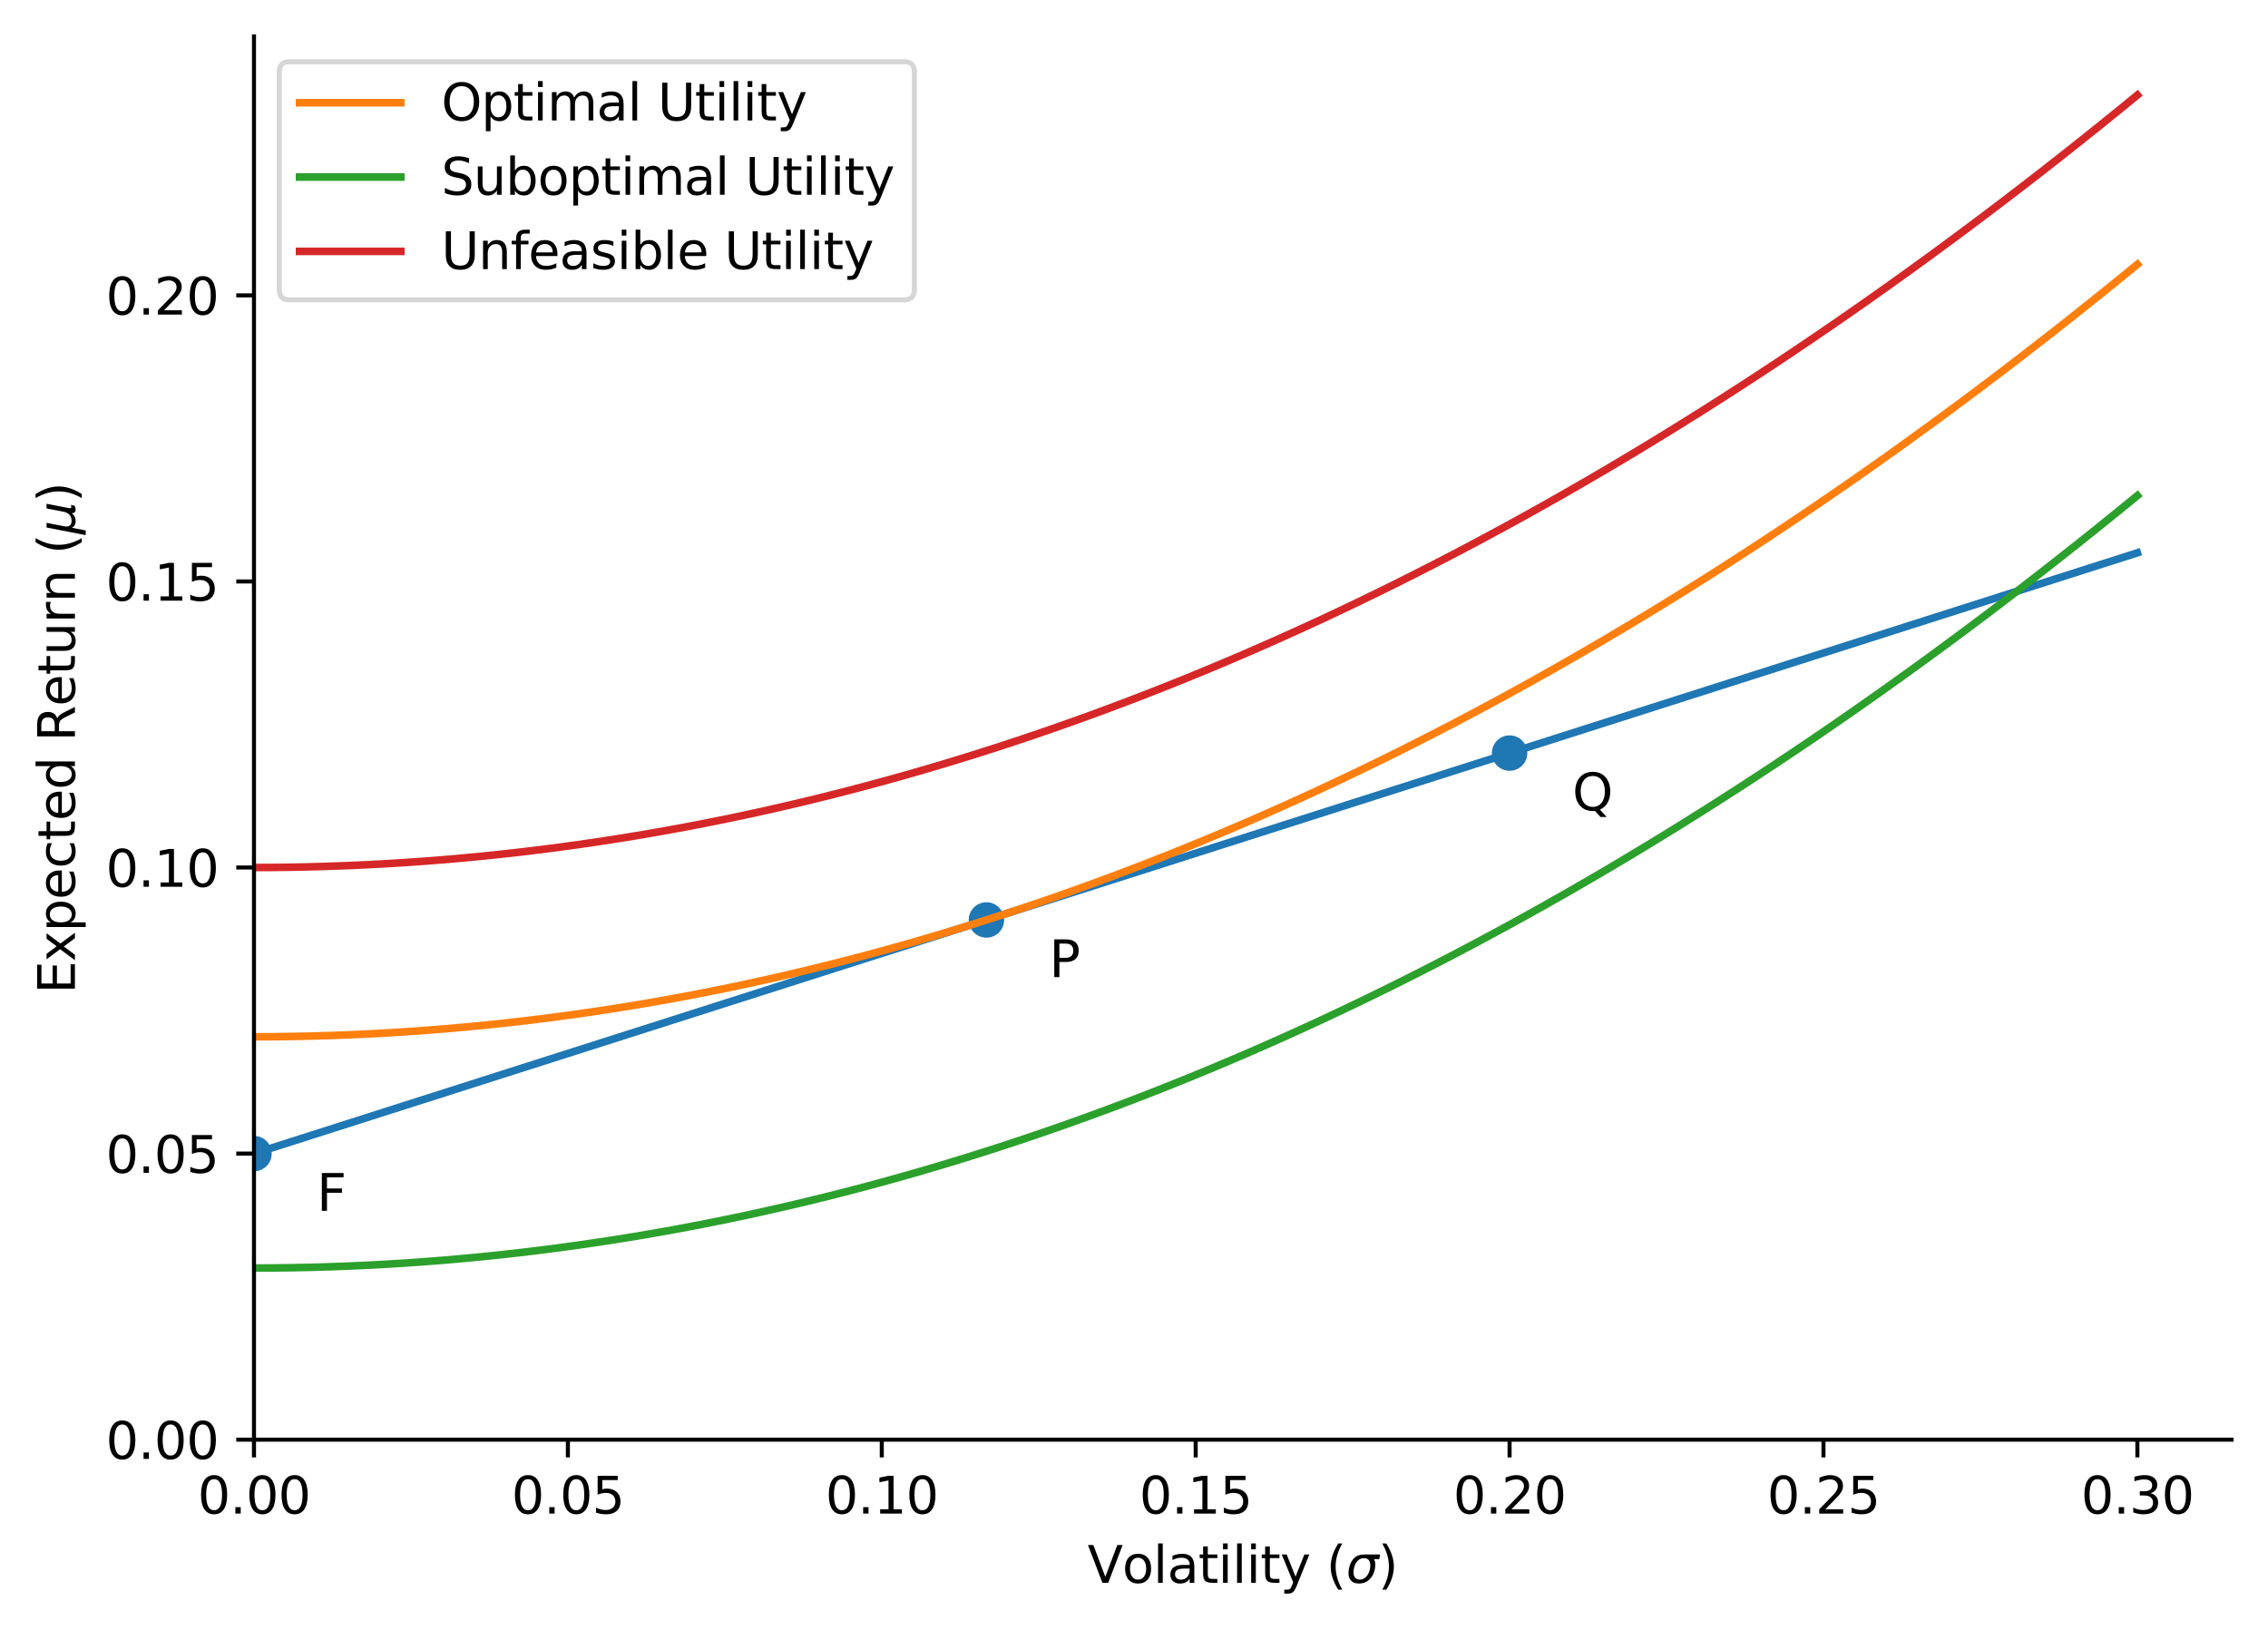 <?xml version="1.0" encoding="utf-8" standalone="no"?>
<!DOCTYPE svg PUBLIC "-//W3C//DTD SVG 1.1//EN"
  "http://www.w3.org/Graphics/SVG/1.1/DTD/svg11.dtd">
<svg xmlns:xlink="http://www.w3.org/1999/xlink" width="447.966pt" height="321.978pt" viewBox="0 0 447.966 321.978" xmlns="http://www.w3.org/2000/svg" version="1.1">
 <defs>
  <style type="text/css">*{stroke-linejoin: round; stroke-linecap: butt}</style>
 </defs>
 <g id="figure_1">
  <g id="patch_1">
   <path d="M 0 321.978 
L 447.966 321.978 
L 447.966 0 
L 0 0 
z
" style="fill: #ffffff"/>
  </g>
  <g id="axes_1">
   <g id="patch_2">
    <path d="M 50.166 284.4 
L 440.766 284.4 
L 440.766 7.2 
L 50.166 7.2 
z
" style="fill: #ffffff"/>
   </g>
   <g id="PathCollection_1">
    <defs>
     <path id="me527b360f8" d="M 0 3 
C 0.796 3 1.559 2.684 2.121 2.121 
C 2.684 1.559 3 0.796 3 0 
C 3 -0.796 2.684 -1.559 2.121 -2.121 
C 1.559 -2.684 0.796 -3 0 -3 
C -0.796 -3 -1.559 -2.684 -2.121 -2.121 
C -2.684 -1.559 -3 -0.796 -3 0 
C -3 0.796 -2.684 1.559 -2.121 2.121 
C -1.559 2.684 -0.796 3 0 3 
z
" style="stroke: #1f77b4"/>
    </defs>
    <g clip-path="url(#p1cb8a0f5cd)">
     <use xlink:href="#me527b360f8" x="50.166" y="227.886" style="fill: #1f77b4; stroke: #1f77b4"/>
     <use xlink:href="#me527b360f8" x="298.166" y="148.767" style="fill: #1f77b4; stroke: #1f77b4"/>
     <use xlink:href="#me527b360f8" x="194.832" y="181.733" style="fill: #1f77b4; stroke: #1f77b4"/>
    </g>
   </g>
   <g id="matplotlib.axis_1">
    <g id="xtick_1">
     <g id="line2d_1">
      <defs>
       <path id="m8532153a5a" d="M 0 0 
L 0 3.5 
" style="stroke: #000000; stroke-width: 0.8"/>
      </defs>
      <g>
       <use xlink:href="#m8532153a5a" x="50.166" y="284.4" style="stroke: #000000; stroke-width: 0.8"/>
      </g>
     </g>
     <g id="text_1">
      <!-- 0.00 -->
      <g transform="translate(39.033 298.998) scale(0.1 -0.1)">
       <defs>
        <path id="DejaVuSans-30" d="M 2034 4250 
Q 1547 4250 1301 3770 
Q 1056 3291 1056 2328 
Q 1056 1369 1301 889 
Q 1547 409 2034 409 
Q 2525 409 2770 889 
Q 3016 1369 3016 2328 
Q 3016 3291 2770 3770 
Q 2525 4250 2034 4250 
z
M 2034 4750 
Q 2819 4750 3233 4129 
Q 3647 3509 3647 2328 
Q 3647 1150 3233 529 
Q 2819 -91 2034 -91 
Q 1250 -91 836 529 
Q 422 1150 422 2328 
Q 422 3509 836 4129 
Q 1250 4750 2034 4750 
z
" transform="scale(0.016)"/>
        <path id="DejaVuSans-2e" d="M 684 794 
L 1344 794 
L 1344 0 
L 684 0 
L 684 794 
z
" transform="scale(0.016)"/>
       </defs>
       <use xlink:href="#DejaVuSans-30"/>
       <use xlink:href="#DejaVuSans-2e" transform="translate(63.623 0)"/>
       <use xlink:href="#DejaVuSans-30" transform="translate(95.41 0)"/>
       <use xlink:href="#DejaVuSans-30" transform="translate(159.033 0)"/>
      </g>
     </g>
    </g>
    <g id="xtick_2">
     <g id="line2d_2">
      <g>
       <use xlink:href="#m8532153a5a" x="112.166" y="284.4" style="stroke: #000000; stroke-width: 0.8"/>
      </g>
     </g>
     <g id="text_2">
      <!-- 0.05 -->
      <g transform="translate(101.033 298.998) scale(0.1 -0.1)">
       <defs>
        <path id="DejaVuSans-35" d="M 691 4666 
L 3169 4666 
L 3169 4134 
L 1269 4134 
L 1269 2991 
Q 1406 3038 1543 3061 
Q 1681 3084 1819 3084 
Q 2600 3084 3056 2656 
Q 3513 2228 3513 1497 
Q 3513 744 3044 326 
Q 2575 -91 1722 -91 
Q 1428 -91 1123 -41 
Q 819 9 494 109 
L 494 744 
Q 775 591 1075 516 
Q 1375 441 1709 441 
Q 2250 441 2565 725 
Q 2881 1009 2881 1497 
Q 2881 1984 2565 2268 
Q 2250 2553 1709 2553 
Q 1456 2553 1204 2497 
Q 953 2441 691 2322 
L 691 4666 
z
" transform="scale(0.016)"/>
       </defs>
       <use xlink:href="#DejaVuSans-30"/>
       <use xlink:href="#DejaVuSans-2e" transform="translate(63.623 0)"/>
       <use xlink:href="#DejaVuSans-30" transform="translate(95.41 0)"/>
       <use xlink:href="#DejaVuSans-35" transform="translate(159.033 0)"/>
      </g>
     </g>
    </g>
    <g id="xtick_3">
     <g id="line2d_3">
      <g>
       <use xlink:href="#m8532153a5a" x="174.166" y="284.4" style="stroke: #000000; stroke-width: 0.8"/>
      </g>
     </g>
     <g id="text_3">
      <!-- 0.10 -->
      <g transform="translate(163.033 298.998) scale(0.1 -0.1)">
       <defs>
        <path id="DejaVuSans-31" d="M 794 531 
L 1825 531 
L 1825 4091 
L 703 3866 
L 703 4441 
L 1819 4666 
L 2450 4666 
L 2450 531 
L 3481 531 
L 3481 0 
L 794 0 
L 794 531 
z
" transform="scale(0.016)"/>
       </defs>
       <use xlink:href="#DejaVuSans-30"/>
       <use xlink:href="#DejaVuSans-2e" transform="translate(63.623 0)"/>
       <use xlink:href="#DejaVuSans-31" transform="translate(95.41 0)"/>
       <use xlink:href="#DejaVuSans-30" transform="translate(159.033 0)"/>
      </g>
     </g>
    </g>
    <g id="xtick_4">
     <g id="line2d_4">
      <g>
       <use xlink:href="#m8532153a5a" x="236.166" y="284.4" style="stroke: #000000; stroke-width: 0.8"/>
      </g>
     </g>
     <g id="text_4">
      <!-- 0.15 -->
      <g transform="translate(225.033 298.998) scale(0.1 -0.1)">
       <use xlink:href="#DejaVuSans-30"/>
       <use xlink:href="#DejaVuSans-2e" transform="translate(63.623 0)"/>
       <use xlink:href="#DejaVuSans-31" transform="translate(95.41 0)"/>
       <use xlink:href="#DejaVuSans-35" transform="translate(159.033 0)"/>
      </g>
     </g>
    </g>
    <g id="xtick_5">
     <g id="line2d_5">
      <g>
       <use xlink:href="#m8532153a5a" x="298.166" y="284.4" style="stroke: #000000; stroke-width: 0.8"/>
      </g>
     </g>
     <g id="text_5">
      <!-- 0.20 -->
      <g transform="translate(287.033 298.998) scale(0.1 -0.1)">
       <defs>
        <path id="DejaVuSans-32" d="M 1228 531 
L 3431 531 
L 3431 0 
L 469 0 
L 469 531 
Q 828 903 1448 1529 
Q 2069 2156 2228 2338 
Q 2531 2678 2651 2914 
Q 2772 3150 2772 3378 
Q 2772 3750 2511 3984 
Q 2250 4219 1831 4219 
Q 1534 4219 1204 4116 
Q 875 4013 500 3803 
L 500 4441 
Q 881 4594 1212 4672 
Q 1544 4750 1819 4750 
Q 2544 4750 2975 4387 
Q 3406 4025 3406 3419 
Q 3406 3131 3298 2873 
Q 3191 2616 2906 2266 
Q 2828 2175 2409 1742 
Q 1991 1309 1228 531 
z
" transform="scale(0.016)"/>
       </defs>
       <use xlink:href="#DejaVuSans-30"/>
       <use xlink:href="#DejaVuSans-2e" transform="translate(63.623 0)"/>
       <use xlink:href="#DejaVuSans-32" transform="translate(95.41 0)"/>
       <use xlink:href="#DejaVuSans-30" transform="translate(159.033 0)"/>
      </g>
     </g>
    </g>
    <g id="xtick_6">
     <g id="line2d_6">
      <g>
       <use xlink:href="#m8532153a5a" x="360.166" y="284.4" style="stroke: #000000; stroke-width: 0.8"/>
      </g>
     </g>
     <g id="text_6">
      <!-- 0.25 -->
      <g transform="translate(349.033 298.998) scale(0.1 -0.1)">
       <use xlink:href="#DejaVuSans-30"/>
       <use xlink:href="#DejaVuSans-2e" transform="translate(63.623 0)"/>
       <use xlink:href="#DejaVuSans-32" transform="translate(95.41 0)"/>
       <use xlink:href="#DejaVuSans-35" transform="translate(159.033 0)"/>
      </g>
     </g>
    </g>
    <g id="xtick_7">
     <g id="line2d_7">
      <g>
       <use xlink:href="#m8532153a5a" x="422.166" y="284.4" style="stroke: #000000; stroke-width: 0.8"/>
      </g>
     </g>
     <g id="text_7">
      <!-- 0.30 -->
      <g transform="translate(411.033 298.998) scale(0.1 -0.1)">
       <defs>
        <path id="DejaVuSans-33" d="M 2597 2516 
Q 3050 2419 3304 2112 
Q 3559 1806 3559 1356 
Q 3559 666 3084 287 
Q 2609 -91 1734 -91 
Q 1441 -91 1130 -33 
Q 819 25 488 141 
L 488 750 
Q 750 597 1062 519 
Q 1375 441 1716 441 
Q 2309 441 2620 675 
Q 2931 909 2931 1356 
Q 2931 1769 2642 2001 
Q 2353 2234 1838 2234 
L 1294 2234 
L 1294 2753 
L 1863 2753 
Q 2328 2753 2575 2939 
Q 2822 3125 2822 3475 
Q 2822 3834 2567 4026 
Q 2313 4219 1838 4219 
Q 1578 4219 1281 4162 
Q 984 4106 628 3988 
L 628 4550 
Q 988 4650 1302 4700 
Q 1616 4750 1894 4750 
Q 2613 4750 3031 4423 
Q 3450 4097 3450 3541 
Q 3450 3153 3228 2886 
Q 3006 2619 2597 2516 
z
" transform="scale(0.016)"/>
       </defs>
       <use xlink:href="#DejaVuSans-30"/>
       <use xlink:href="#DejaVuSans-2e" transform="translate(63.623 0)"/>
       <use xlink:href="#DejaVuSans-33" transform="translate(95.41 0)"/>
       <use xlink:href="#DejaVuSans-30" transform="translate(159.033 0)"/>
      </g>
     </g>
    </g>
    <g id="text_8">
     <!-- Volatility ($\sigma$) -->
     <g transform="translate(214.816 312.678) scale(0.1 -0.1)">
      <defs>
       <path id="DejaVuSans-56" d="M 1831 0 
L 50 4666 
L 709 4666 
L 2188 738 
L 3669 4666 
L 4325 4666 
L 2547 0 
L 1831 0 
z
" transform="scale(0.016)"/>
       <path id="DejaVuSans-6f" d="M 1959 3097 
Q 1497 3097 1228 2736 
Q 959 2375 959 1747 
Q 959 1119 1226 758 
Q 1494 397 1959 397 
Q 2419 397 2687 759 
Q 2956 1122 2956 1747 
Q 2956 2369 2687 2733 
Q 2419 3097 1959 3097 
z
M 1959 3584 
Q 2709 3584 3137 3096 
Q 3566 2609 3566 1747 
Q 3566 888 3137 398 
Q 2709 -91 1959 -91 
Q 1206 -91 779 398 
Q 353 888 353 1747 
Q 353 2609 779 3096 
Q 1206 3584 1959 3584 
z
" transform="scale(0.016)"/>
       <path id="DejaVuSans-6c" d="M 603 4863 
L 1178 4863 
L 1178 0 
L 603 0 
L 603 4863 
z
" transform="scale(0.016)"/>
       <path id="DejaVuSans-61" d="M 2194 1759 
Q 1497 1759 1228 1600 
Q 959 1441 959 1056 
Q 959 750 1161 570 
Q 1363 391 1709 391 
Q 2188 391 2477 730 
Q 2766 1069 2766 1631 
L 2766 1759 
L 2194 1759 
z
M 3341 1997 
L 3341 0 
L 2766 0 
L 2766 531 
Q 2569 213 2275 61 
Q 1981 -91 1556 -91 
Q 1019 -91 701 211 
Q 384 513 384 1019 
Q 384 1609 779 1909 
Q 1175 2209 1959 2209 
L 2766 2209 
L 2766 2266 
Q 2766 2663 2505 2880 
Q 2244 3097 1772 3097 
Q 1472 3097 1187 3025 
Q 903 2953 641 2809 
L 641 3341 
Q 956 3463 1253 3523 
Q 1550 3584 1831 3584 
Q 2591 3584 2966 3190 
Q 3341 2797 3341 1997 
z
" transform="scale(0.016)"/>
       <path id="DejaVuSans-74" d="M 1172 4494 
L 1172 3500 
L 2356 3500 
L 2356 3053 
L 1172 3053 
L 1172 1153 
Q 1172 725 1289 603 
Q 1406 481 1766 481 
L 2356 481 
L 2356 0 
L 1766 0 
Q 1100 0 847 248 
Q 594 497 594 1153 
L 594 3053 
L 172 3053 
L 172 3500 
L 594 3500 
L 594 4494 
L 1172 4494 
z
" transform="scale(0.016)"/>
       <path id="DejaVuSans-69" d="M 603 3500 
L 1178 3500 
L 1178 0 
L 603 0 
L 603 3500 
z
M 603 4863 
L 1178 4863 
L 1178 4134 
L 603 4134 
L 603 4863 
z
" transform="scale(0.016)"/>
       <path id="DejaVuSans-79" d="M 2059 -325 
Q 1816 -950 1584 -1140 
Q 1353 -1331 966 -1331 
L 506 -1331 
L 506 -850 
L 844 -850 
Q 1081 -850 1212 -737 
Q 1344 -625 1503 -206 
L 1606 56 
L 191 3500 
L 800 3500 
L 1894 763 
L 2988 3500 
L 3597 3500 
L 2059 -325 
z
" transform="scale(0.016)"/>
       <path id="DejaVuSans-20" transform="scale(0.016)"/>
       <path id="DejaVuSans-28" d="M 1984 4856 
Q 1566 4138 1362 3434 
Q 1159 2731 1159 2009 
Q 1159 1288 1364 580 
Q 1569 -128 1984 -844 
L 1484 -844 
Q 1016 -109 783 600 
Q 550 1309 550 2009 
Q 550 2706 781 3412 
Q 1013 4119 1484 4856 
L 1984 4856 
z
" transform="scale(0.016)"/>
       <path id="DejaVuSans-Oblique-3c3" d="M 2219 3044 
Q 1744 3044 1422 2700 
Q 1081 2341 969 1747 
Q 844 1119 1044 756 
Q 1241 397 1706 397 
Q 2166 397 2503 759 
Q 2844 1122 2966 1747 
Q 3075 2319 2881 2700 
Q 2700 3044 2219 3044 
z
M 2309 3503 
L 4219 3500 
L 4106 2925 
L 3463 2925 
Q 3706 2438 3575 1747 
Q 3406 888 2884 400 
Q 2359 -91 1609 -91 
Q 856 -91 525 400 
Q 194 888 363 1747 
Q 528 2609 1050 3097 
Q 1484 3503 2309 3503 
z
" transform="scale(0.016)"/>
       <path id="DejaVuSans-29" d="M 513 4856 
L 1013 4856 
Q 1481 4119 1714 3412 
Q 1947 2706 1947 2009 
Q 1947 1309 1714 600 
Q 1481 -109 1013 -844 
L 513 -844 
Q 928 -128 1133 580 
Q 1338 1288 1338 2009 
Q 1338 2731 1133 3434 
Q 928 4138 513 4856 
z
" transform="scale(0.016)"/>
      </defs>
      <use xlink:href="#DejaVuSans-56" transform="translate(0 0.016)"/>
      <use xlink:href="#DejaVuSans-6f" transform="translate(68.408 0.016)"/>
      <use xlink:href="#DejaVuSans-6c" transform="translate(129.59 0.016)"/>
      <use xlink:href="#DejaVuSans-61" transform="translate(157.373 0.016)"/>
      <use xlink:href="#DejaVuSans-74" transform="translate(218.652 0.016)"/>
      <use xlink:href="#DejaVuSans-69" transform="translate(257.861 0.016)"/>
      <use xlink:href="#DejaVuSans-6c" transform="translate(285.645 0.016)"/>
      <use xlink:href="#DejaVuSans-69" transform="translate(313.428 0.016)"/>
      <use xlink:href="#DejaVuSans-74" transform="translate(341.211 0.016)"/>
      <use xlink:href="#DejaVuSans-79" transform="translate(380.42 0.016)"/>
      <use xlink:href="#DejaVuSans-20" transform="translate(439.6 0.016)"/>
      <use xlink:href="#DejaVuSans-28" transform="translate(471.387 0.016)"/>
      <use xlink:href="#DejaVuSans-Oblique-3c3" transform="translate(510.4 0.016)"/>
      <use xlink:href="#DejaVuSans-29" transform="translate(573.779 0.016)"/>
     </g>
    </g>
   </g>
   <g id="matplotlib.axis_2">
    <g id="ytick_1">
     <g id="line2d_8">
      <defs>
       <path id="mbd9c134492" d="M 0 0 
L -3.5 0 
" style="stroke: #000000; stroke-width: 0.8"/>
      </defs>
      <g>
       <use xlink:href="#mbd9c134492" x="50.166" y="284.4" style="stroke: #000000; stroke-width: 0.8"/>
      </g>
     </g>
     <g id="text_9">
      <!-- 0.00 -->
      <g transform="translate(20.9 288.199) scale(0.1 -0.1)">
       <use xlink:href="#DejaVuSans-30"/>
       <use xlink:href="#DejaVuSans-2e" transform="translate(63.623 0)"/>
       <use xlink:href="#DejaVuSans-30" transform="translate(95.41 0)"/>
       <use xlink:href="#DejaVuSans-30" transform="translate(159.033 0)"/>
      </g>
     </g>
    </g>
    <g id="ytick_2">
     <g id="line2d_9">
      <g>
       <use xlink:href="#mbd9c134492" x="50.166" y="227.886" style="stroke: #000000; stroke-width: 0.8"/>
      </g>
     </g>
     <g id="text_10">
      <!-- 0.05 -->
      <g transform="translate(20.9 231.685) scale(0.1 -0.1)">
       <use xlink:href="#DejaVuSans-30"/>
       <use xlink:href="#DejaVuSans-2e" transform="translate(63.623 0)"/>
       <use xlink:href="#DejaVuSans-30" transform="translate(95.41 0)"/>
       <use xlink:href="#DejaVuSans-35" transform="translate(159.033 0)"/>
      </g>
     </g>
    </g>
    <g id="ytick_3">
     <g id="line2d_10">
      <g>
       <use xlink:href="#mbd9c134492" x="50.166" y="171.372" style="stroke: #000000; stroke-width: 0.8"/>
      </g>
     </g>
     <g id="text_11">
      <!-- 0.10 -->
      <g transform="translate(20.9 175.172) scale(0.1 -0.1)">
       <use xlink:href="#DejaVuSans-30"/>
       <use xlink:href="#DejaVuSans-2e" transform="translate(63.623 0)"/>
       <use xlink:href="#DejaVuSans-31" transform="translate(95.41 0)"/>
       <use xlink:href="#DejaVuSans-30" transform="translate(159.033 0)"/>
      </g>
     </g>
    </g>
    <g id="ytick_4">
     <g id="line2d_11">
      <g>
       <use xlink:href="#mbd9c134492" x="50.166" y="114.859" style="stroke: #000000; stroke-width: 0.8"/>
      </g>
     </g>
     <g id="text_12">
      <!-- 0.15 -->
      <g transform="translate(20.9 118.658) scale(0.1 -0.1)">
       <use xlink:href="#DejaVuSans-30"/>
       <use xlink:href="#DejaVuSans-2e" transform="translate(63.623 0)"/>
       <use xlink:href="#DejaVuSans-31" transform="translate(95.41 0)"/>
       <use xlink:href="#DejaVuSans-35" transform="translate(159.033 0)"/>
      </g>
     </g>
    </g>
    <g id="ytick_5">
     <g id="line2d_12">
      <g>
       <use xlink:href="#mbd9c134492" x="50.166" y="58.345" style="stroke: #000000; stroke-width: 0.8"/>
      </g>
     </g>
     <g id="text_13">
      <!-- 0.20 -->
      <g transform="translate(20.9 62.144) scale(0.1 -0.1)">
       <use xlink:href="#DejaVuSans-30"/>
       <use xlink:href="#DejaVuSans-2e" transform="translate(63.623 0)"/>
       <use xlink:href="#DejaVuSans-32" transform="translate(95.41 0)"/>
       <use xlink:href="#DejaVuSans-30" transform="translate(159.033 0)"/>
      </g>
     </g>
    </g>
    <g id="text_14">
     <!-- Expected Return ($\mu$) -->
     <g transform="translate(14.8 196.3) rotate(-90) scale(0.1 -0.1)">
      <defs>
       <path id="DejaVuSans-45" d="M 628 4666 
L 3578 4666 
L 3578 4134 
L 1259 4134 
L 1259 2753 
L 3481 2753 
L 3481 2222 
L 1259 2222 
L 1259 531 
L 3634 531 
L 3634 0 
L 628 0 
L 628 4666 
z
" transform="scale(0.016)"/>
       <path id="DejaVuSans-78" d="M 3513 3500 
L 2247 1797 
L 3578 0 
L 2900 0 
L 1881 1375 
L 863 0 
L 184 0 
L 1544 1831 
L 300 3500 
L 978 3500 
L 1906 2253 
L 2834 3500 
L 3513 3500 
z
" transform="scale(0.016)"/>
       <path id="DejaVuSans-70" d="M 1159 525 
L 1159 -1331 
L 581 -1331 
L 581 3500 
L 1159 3500 
L 1159 2969 
Q 1341 3281 1617 3432 
Q 1894 3584 2278 3584 
Q 2916 3584 3314 3078 
Q 3713 2572 3713 1747 
Q 3713 922 3314 415 
Q 2916 -91 2278 -91 
Q 1894 -91 1617 61 
Q 1341 213 1159 525 
z
M 3116 1747 
Q 3116 2381 2855 2742 
Q 2594 3103 2138 3103 
Q 1681 3103 1420 2742 
Q 1159 2381 1159 1747 
Q 1159 1113 1420 752 
Q 1681 391 2138 391 
Q 2594 391 2855 752 
Q 3116 1113 3116 1747 
z
" transform="scale(0.016)"/>
       <path id="DejaVuSans-65" d="M 3597 1894 
L 3597 1613 
L 953 1613 
Q 991 1019 1311 708 
Q 1631 397 2203 397 
Q 2534 397 2845 478 
Q 3156 559 3463 722 
L 3463 178 
Q 3153 47 2828 -22 
Q 2503 -91 2169 -91 
Q 1331 -91 842 396 
Q 353 884 353 1716 
Q 353 2575 817 3079 
Q 1281 3584 2069 3584 
Q 2775 3584 3186 3129 
Q 3597 2675 3597 1894 
z
M 3022 2063 
Q 3016 2534 2758 2815 
Q 2500 3097 2075 3097 
Q 1594 3097 1305 2825 
Q 1016 2553 972 2059 
L 3022 2063 
z
" transform="scale(0.016)"/>
       <path id="DejaVuSans-63" d="M 3122 3366 
L 3122 2828 
Q 2878 2963 2633 3030 
Q 2388 3097 2138 3097 
Q 1578 3097 1268 2742 
Q 959 2388 959 1747 
Q 959 1106 1268 751 
Q 1578 397 2138 397 
Q 2388 397 2633 464 
Q 2878 531 3122 666 
L 3122 134 
Q 2881 22 2623 -34 
Q 2366 -91 2075 -91 
Q 1284 -91 818 406 
Q 353 903 353 1747 
Q 353 2603 823 3093 
Q 1294 3584 2113 3584 
Q 2378 3584 2631 3529 
Q 2884 3475 3122 3366 
z
" transform="scale(0.016)"/>
       <path id="DejaVuSans-64" d="M 2906 2969 
L 2906 4863 
L 3481 4863 
L 3481 0 
L 2906 0 
L 2906 525 
Q 2725 213 2448 61 
Q 2172 -91 1784 -91 
Q 1150 -91 751 415 
Q 353 922 353 1747 
Q 353 2572 751 3078 
Q 1150 3584 1784 3584 
Q 2172 3584 2448 3432 
Q 2725 3281 2906 2969 
z
M 947 1747 
Q 947 1113 1208 752 
Q 1469 391 1925 391 
Q 2381 391 2643 752 
Q 2906 1113 2906 1747 
Q 2906 2381 2643 2742 
Q 2381 3103 1925 3103 
Q 1469 3103 1208 2742 
Q 947 2381 947 1747 
z
" transform="scale(0.016)"/>
       <path id="DejaVuSans-52" d="M 2841 2188 
Q 3044 2119 3236 1894 
Q 3428 1669 3622 1275 
L 4263 0 
L 3584 0 
L 2988 1197 
Q 2756 1666 2539 1819 
Q 2322 1972 1947 1972 
L 1259 1972 
L 1259 0 
L 628 0 
L 628 4666 
L 2053 4666 
Q 2853 4666 3247 4331 
Q 3641 3997 3641 3322 
Q 3641 2881 3436 2590 
Q 3231 2300 2841 2188 
z
M 1259 4147 
L 1259 2491 
L 2053 2491 
Q 2509 2491 2742 2702 
Q 2975 2913 2975 3322 
Q 2975 3731 2742 3939 
Q 2509 4147 2053 4147 
L 1259 4147 
z
" transform="scale(0.016)"/>
       <path id="DejaVuSans-75" d="M 544 1381 
L 544 3500 
L 1119 3500 
L 1119 1403 
Q 1119 906 1312 657 
Q 1506 409 1894 409 
Q 2359 409 2629 706 
Q 2900 1003 2900 1516 
L 2900 3500 
L 3475 3500 
L 3475 0 
L 2900 0 
L 2900 538 
Q 2691 219 2414 64 
Q 2138 -91 1772 -91 
Q 1169 -91 856 284 
Q 544 659 544 1381 
z
M 1991 3584 
L 1991 3584 
z
" transform="scale(0.016)"/>
       <path id="DejaVuSans-72" d="M 2631 2963 
Q 2534 3019 2420 3045 
Q 2306 3072 2169 3072 
Q 1681 3072 1420 2755 
Q 1159 2438 1159 1844 
L 1159 0 
L 581 0 
L 581 3500 
L 1159 3500 
L 1159 2956 
Q 1341 3275 1631 3429 
Q 1922 3584 2338 3584 
Q 2397 3584 2469 3576 
Q 2541 3569 2628 3553 
L 2631 2963 
z
" transform="scale(0.016)"/>
       <path id="DejaVuSans-6e" d="M 3513 2113 
L 3513 0 
L 2938 0 
L 2938 2094 
Q 2938 2591 2744 2837 
Q 2550 3084 2163 3084 
Q 1697 3084 1428 2787 
Q 1159 2491 1159 1978 
L 1159 0 
L 581 0 
L 581 3500 
L 1159 3500 
L 1159 2956 
Q 1366 3272 1645 3428 
Q 1925 3584 2291 3584 
Q 2894 3584 3203 3211 
Q 3513 2838 3513 2113 
z
" transform="scale(0.016)"/>
       <path id="DejaVuSans-Oblique-3bc" d="M -84 -1331 
L 856 3500 
L 1434 3500 
L 1009 1322 
Q 997 1256 987 1175 
Q 978 1094 978 1013 
Q 978 722 1161 565 
Q 1344 409 1684 409 
Q 2147 409 2431 671 
Q 2716 934 2816 1459 
L 3213 3500 
L 3788 3500 
L 3266 809 
Q 3253 750 3248 706 
Q 3244 663 3244 628 
Q 3244 531 3283 486 
Q 3322 441 3406 441 
Q 3438 441 3492 456 
Q 3547 472 3647 513 
L 3559 50 
Q 3422 -19 3297 -55 
Q 3172 -91 3053 -91 
Q 2847 -91 2730 40 
Q 2613 172 2613 403 
Q 2438 153 2195 31 
Q 1953 -91 1625 -91 
Q 1334 -91 1117 43 
Q 900 178 831 397 
L 494 -1331 
L -84 -1331 
z
" transform="scale(0.016)"/>
      </defs>
      <use xlink:href="#DejaVuSans-45" transform="translate(0 0.016)"/>
      <use xlink:href="#DejaVuSans-78" transform="translate(63.184 0.016)"/>
      <use xlink:href="#DejaVuSans-70" transform="translate(122.363 0.016)"/>
      <use xlink:href="#DejaVuSans-65" transform="translate(185.84 0.016)"/>
      <use xlink:href="#DejaVuSans-63" transform="translate(247.363 0.016)"/>
      <use xlink:href="#DejaVuSans-74" transform="translate(302.344 0.016)"/>
      <use xlink:href="#DejaVuSans-65" transform="translate(341.553 0.016)"/>
      <use xlink:href="#DejaVuSans-64" transform="translate(403.076 0.016)"/>
      <use xlink:href="#DejaVuSans-20" transform="translate(466.553 0.016)"/>
      <use xlink:href="#DejaVuSans-52" transform="translate(498.34 0.016)"/>
      <use xlink:href="#DejaVuSans-65" transform="translate(567.822 0.016)"/>
      <use xlink:href="#DejaVuSans-74" transform="translate(629.346 0.016)"/>
      <use xlink:href="#DejaVuSans-75" transform="translate(668.555 0.016)"/>
      <use xlink:href="#DejaVuSans-72" transform="translate(731.934 0.016)"/>
      <use xlink:href="#DejaVuSans-6e" transform="translate(773.047 0.016)"/>
      <use xlink:href="#DejaVuSans-20" transform="translate(836.426 0.016)"/>
      <use xlink:href="#DejaVuSans-28" transform="translate(868.213 0.016)"/>
      <use xlink:href="#DejaVuSans-Oblique-3bc" transform="translate(907.227 0.016)"/>
      <use xlink:href="#DejaVuSans-29" transform="translate(970.85 0.016)"/>
     </g>
    </g>
   </g>
   <g id="line2d_13">
    <path d="M 50.166 227.886 
L 53.923 226.687 
L 57.681 225.489 
L 61.438 224.29 
L 65.196 223.091 
L 68.954 221.892 
L 72.711 220.694 
L 76.469 219.495 
L 80.226 218.296 
L 83.984 217.097 
L 87.741 215.898 
L 91.499 214.7 
L 95.257 213.501 
L 99.014 212.302 
L 102.772 211.103 
L 106.529 209.905 
L 110.287 208.706 
L 114.044 207.507 
L 117.802 206.308 
L 121.56 205.109 
L 125.317 203.911 
L 129.075 202.712 
L 132.832 201.513 
L 136.59 200.314 
L 140.347 199.116 
L 144.105 197.917 
L 147.863 196.718 
L 151.62 195.519 
L 155.378 194.32 
L 159.135 193.122 
L 162.893 191.923 
L 166.65 190.724 
L 170.408 189.525 
L 174.166 188.327 
L 177.923 187.128 
L 181.681 185.929 
L 185.438 184.73 
L 189.196 183.531 
L 192.954 182.333 
L 196.711 181.134 
L 200.469 179.935 
L 204.226 178.736 
L 207.984 177.538 
L 211.741 176.339 
L 215.499 175.14 
L 219.257 173.941 
L 223.014 172.743 
L 226.772 171.544 
L 230.529 170.345 
L 234.287 169.146 
L 238.044 167.947 
L 241.802 166.749 
L 245.56 165.55 
L 249.317 164.351 
L 253.075 163.152 
L 256.832 161.954 
L 260.59 160.755 
L 264.347 159.556 
L 268.105 158.357 
L 271.863 157.158 
L 275.62 155.96 
L 279.378 154.761 
L 283.135 153.562 
L 286.893 152.363 
L 290.65 151.165 
L 294.408 149.966 
L 298.166 148.767 
L 301.923 147.568 
L 305.681 146.369 
L 309.438 145.171 
L 313.196 143.972 
L 316.954 142.773 
L 320.711 141.574 
L 324.469 140.376 
L 328.226 139.177 
L 331.984 137.978 
L 335.741 136.779 
L 339.499 135.58 
L 343.257 134.382 
L 347.014 133.183 
L 350.772 131.984 
L 354.529 130.785 
L 358.287 129.587 
L 362.044 128.388 
L 365.802 127.189 
L 369.56 125.99 
L 373.317 124.791 
L 377.075 123.593 
L 380.832 122.394 
L 384.59 121.195 
L 388.347 119.996 
L 392.105 118.798 
L 395.863 117.599 
L 399.62 116.4 
L 403.378 115.201 
L 407.135 114.002 
L 410.893 112.804 
L 414.65 111.605 
L 418.408 110.406 
L 422.166 109.207 
" clip-path="url(#p1cb8a0f5cd)" style="fill: none; stroke: #1f77b4; stroke-width: 1.5; stroke-linecap: square"/>
   </g>
   <g id="line2d_14">
    <path d="M 50.166 204.81 
L 53.923 204.794 
L 57.681 204.748 
L 61.438 204.67 
L 65.196 204.561 
L 68.954 204.421 
L 72.711 204.249 
L 76.469 204.047 
L 80.226 203.813 
L 83.984 203.549 
L 87.741 203.253 
L 91.499 202.926 
L 95.257 202.568 
L 99.014 202.179 
L 102.772 201.758 
L 106.529 201.307 
L 110.287 200.824 
L 114.044 200.31 
L 117.802 199.766 
L 121.56 199.19 
L 125.317 198.582 
L 129.075 197.944 
L 132.832 197.275 
L 136.59 196.574 
L 140.347 195.842 
L 144.105 195.079 
L 147.863 194.285 
L 151.62 193.46 
L 155.378 192.604 
L 159.135 191.717 
L 162.893 190.798 
L 166.65 189.848 
L 170.408 188.868 
L 174.166 187.856 
L 177.923 186.813 
L 181.681 185.738 
L 185.438 184.633 
L 189.196 183.496 
L 192.954 182.329 
L 196.711 181.13 
L 200.469 179.9 
L 204.226 178.639 
L 207.984 177.347 
L 211.741 176.024 
L 215.499 174.669 
L 219.257 173.284 
L 223.014 171.867 
L 226.772 170.419 
L 230.529 168.94 
L 234.287 167.43 
L 238.044 165.888 
L 241.802 164.316 
L 245.56 162.712 
L 249.317 161.078 
L 253.075 159.412 
L 256.832 157.715 
L 260.59 155.987 
L 264.347 154.228 
L 268.105 152.437 
L 271.863 150.616 
L 275.62 148.763 
L 279.378 146.879 
L 283.135 144.964 
L 286.893 143.018 
L 290.65 141.041 
L 294.408 139.033 
L 298.166 136.993 
L 301.923 134.923 
L 305.681 132.821 
L 309.438 130.688 
L 313.196 128.524 
L 316.954 126.329 
L 320.711 124.103 
L 324.469 121.845 
L 328.226 119.557 
L 331.984 117.237 
L 335.741 114.886 
L 339.499 112.504 
L 343.257 110.091 
L 347.014 107.647 
L 350.772 105.171 
L 354.529 102.665 
L 358.287 100.127 
L 362.044 97.558 
L 365.802 94.958 
L 369.56 92.327 
L 373.317 89.665 
L 377.075 86.972 
L 380.832 84.247 
L 384.59 81.491 
L 388.347 78.705 
L 392.105 75.887 
L 395.863 73.038 
L 399.62 70.158 
L 403.378 67.246 
L 407.135 64.304 
L 410.893 61.33 
L 414.65 58.325 
L 418.408 55.29 
L 422.166 52.223 
" clip-path="url(#p1cb8a0f5cd)" style="fill: none; stroke: #ff7f0e; stroke-width: 1.5; stroke-linecap: square"/>
   </g>
   <g id="line2d_15">
    <path d="M 50.166 250.492 
L 53.923 250.476 
L 57.681 250.429 
L 61.438 250.352 
L 65.196 250.243 
L 68.954 250.103 
L 72.711 249.931 
L 76.469 249.729 
L 80.226 249.495 
L 83.984 249.231 
L 87.741 248.935 
L 91.499 248.608 
L 95.257 248.25 
L 99.014 247.861 
L 102.772 247.44 
L 106.529 246.989 
L 110.287 246.506 
L 114.044 245.992 
L 117.802 245.448 
L 121.56 244.872 
L 125.317 244.264 
L 129.075 243.626 
L 132.832 242.957 
L 136.59 242.256 
L 140.347 241.524 
L 144.105 240.761 
L 147.863 239.967 
L 151.62 239.142 
L 155.378 238.286 
L 159.135 237.399 
L 162.893 236.48 
L 166.65 235.53 
L 170.408 234.55 
L 174.166 233.538 
L 177.923 232.495 
L 181.681 231.42 
L 185.438 230.315 
L 189.196 229.178 
L 192.954 228.011 
L 196.711 226.812 
L 200.469 225.582 
L 204.226 224.321 
L 207.984 223.029 
L 211.741 221.706 
L 215.499 220.351 
L 219.257 218.965 
L 223.014 217.549 
L 226.772 216.101 
L 230.529 214.622 
L 234.287 213.112 
L 238.044 211.57 
L 241.802 209.998 
L 245.56 208.394 
L 249.317 206.76 
L 253.075 205.094 
L 256.832 203.397 
L 260.59 201.669 
L 264.347 199.91 
L 268.105 198.119 
L 271.863 196.298 
L 275.62 194.445 
L 279.378 192.561 
L 283.135 190.646 
L 286.893 188.7 
L 290.65 186.723 
L 294.408 184.715 
L 298.166 182.675 
L 301.923 180.605 
L 305.681 178.503 
L 309.438 176.37 
L 313.196 174.206 
L 316.954 172.011 
L 320.711 169.784 
L 324.469 167.527 
L 328.226 165.238 
L 331.984 162.919 
L 335.741 160.568 
L 339.499 158.186 
L 343.257 155.773 
L 347.014 153.329 
L 350.772 150.853 
L 354.529 148.347 
L 358.287 145.809 
L 362.044 143.24 
L 365.802 140.64 
L 369.56 138.009 
L 373.317 135.347 
L 377.075 132.654 
L 380.832 129.929 
L 384.59 127.173 
L 388.347 124.387 
L 392.105 121.569 
L 395.863 118.72 
L 399.62 115.84 
L 403.378 112.928 
L 407.135 109.986 
L 410.893 107.012 
L 414.65 104.007 
L 418.408 100.972 
L 422.166 97.905 
" clip-path="url(#p1cb8a0f5cd)" style="fill: none; stroke: #2ca02c; stroke-width: 1.5; stroke-linecap: square"/>
   </g>
   <g id="line2d_16">
    <path d="M 50.166 171.372 
L 53.923 171.357 
L 57.681 171.31 
L 61.438 171.232 
L 65.196 171.123 
L 68.954 170.983 
L 72.711 170.812 
L 76.469 170.61 
L 80.226 170.376 
L 83.984 170.111 
L 87.741 169.816 
L 91.499 169.489 
L 95.257 169.131 
L 99.014 168.741 
L 102.772 168.321 
L 106.529 167.87 
L 110.287 167.387 
L 114.044 166.873 
L 117.802 166.328 
L 121.56 165.752 
L 125.317 165.145 
L 129.075 164.507 
L 132.832 163.837 
L 136.59 163.137 
L 140.347 162.405 
L 144.105 161.642 
L 147.863 160.848 
L 151.62 160.023 
L 155.378 159.167 
L 159.135 158.279 
L 162.893 157.361 
L 166.65 156.411 
L 170.408 155.43 
L 174.166 154.418 
L 177.923 153.375 
L 181.681 152.301 
L 185.438 151.196 
L 189.196 150.059 
L 192.954 148.892 
L 196.711 147.693 
L 200.469 146.463 
L 204.226 145.202 
L 207.984 143.91 
L 211.741 142.586 
L 215.499 141.232 
L 219.257 139.846 
L 223.014 138.429 
L 226.772 136.982 
L 230.529 135.503 
L 234.287 133.992 
L 238.044 132.451 
L 241.802 130.879 
L 245.56 129.275 
L 249.317 127.64 
L 253.075 125.975 
L 256.832 124.278 
L 260.59 122.55 
L 264.347 120.79 
L 268.105 119 
L 271.863 117.178 
L 275.62 115.326 
L 279.378 113.442 
L 283.135 111.527 
L 286.893 109.581 
L 290.65 107.604 
L 294.408 105.595 
L 298.166 103.556 
L 301.923 101.485 
L 305.681 99.384 
L 309.438 97.251 
L 313.196 95.087 
L 316.954 92.892 
L 320.711 90.665 
L 324.469 88.408 
L 328.226 86.119 
L 331.984 83.799 
L 335.741 81.449 
L 339.499 79.067 
L 343.257 76.654 
L 347.014 74.209 
L 350.772 71.734 
L 354.529 69.227 
L 358.287 66.69 
L 362.044 64.121 
L 365.802 61.521 
L 369.56 58.89 
L 373.317 56.228 
L 377.075 53.534 
L 380.832 50.81 
L 384.59 48.054 
L 388.347 45.267 
L 392.105 42.449 
L 395.863 39.6 
L 399.62 36.72 
L 403.378 33.809 
L 407.135 30.866 
L 410.893 27.893 
L 414.65 24.888 
L 418.408 21.852 
L 422.166 18.785 
" clip-path="url(#p1cb8a0f5cd)" style="fill: none; stroke: #d62728; stroke-width: 1.5; stroke-linecap: square"/>
   </g>
   <g id="patch_3">
    <path d="M 50.166 284.4 
L 50.166 7.2 
" style="fill: none; stroke: #000000; stroke-width: 0.8; stroke-linejoin: miter; stroke-linecap: square"/>
   </g>
   <g id="patch_4">
    <path d="M 50.166 284.4 
L 440.766 284.4 
" style="fill: none; stroke: #000000; stroke-width: 0.8; stroke-linejoin: miter; stroke-linecap: square"/>
   </g>
   <g id="text_15">
    <!-- P -->
    <g transform="translate(207.232 193.036) scale(0.1 -0.1)">
     <defs>
      <path id="DejaVuSans-50" d="M 1259 4147 
L 1259 2394 
L 2053 2394 
Q 2494 2394 2734 2622 
Q 2975 2850 2975 3272 
Q 2975 3691 2734 3919 
Q 2494 4147 2053 4147 
L 1259 4147 
z
M 628 4666 
L 2053 4666 
Q 2838 4666 3239 4311 
Q 3641 3956 3641 3272 
Q 3641 2581 3239 2228 
Q 2838 1875 2053 1875 
L 1259 1875 
L 1259 0 
L 628 0 
L 628 4666 
z
" transform="scale(0.016)"/>
     </defs>
     <use xlink:href="#DejaVuSans-50"/>
    </g>
   </g>
   <g id="text_16">
    <!-- Q -->
    <g transform="translate(310.566 160.07) scale(0.1 -0.1)">
     <defs>
      <path id="DejaVuSans-51" d="M 2522 4238 
Q 1834 4238 1429 3725 
Q 1025 3213 1025 2328 
Q 1025 1447 1429 934 
Q 1834 422 2522 422 
Q 3209 422 3611 934 
Q 4013 1447 4013 2328 
Q 4013 3213 3611 3725 
Q 3209 4238 2522 4238 
z
M 3406 84 
L 4238 -825 
L 3475 -825 
L 2784 -78 
Q 2681 -84 2626 -87 
Q 2572 -91 2522 -91 
Q 1538 -91 948 567 
Q 359 1225 359 2328 
Q 359 3434 948 4092 
Q 1538 4750 2522 4750 
Q 3503 4750 4090 4092 
Q 4678 3434 4678 2328 
Q 4678 1516 4351 937 
Q 4025 359 3406 84 
z
" transform="scale(0.016)"/>
     </defs>
     <use xlink:href="#DejaVuSans-51"/>
    </g>
   </g>
   <g id="text_17">
    <!-- F -->
    <g transform="translate(62.566 239.189) scale(0.1 -0.1)">
     <defs>
      <path id="DejaVuSans-46" d="M 628 4666 
L 3309 4666 
L 3309 4134 
L 1259 4134 
L 1259 2759 
L 3109 2759 
L 3109 2228 
L 1259 2228 
L 1259 0 
L 628 0 
L 628 4666 
z
" transform="scale(0.016)"/>
     </defs>
     <use xlink:href="#DejaVuSans-46"/>
    </g>
   </g>
   <g id="legend_1">
    <g id="patch_5">
     <path d="M 57.166 59.234 
L 178.603 59.234 
Q 180.603 59.234 180.603 57.234 
L 180.603 14.2 
Q 180.603 12.2 178.603 12.2 
L 57.166 12.2 
Q 55.166 12.2 55.166 14.2 
L 55.166 57.234 
Q 55.166 59.234 57.166 59.234 
z
" style="fill: #ffffff; opacity: 0.8; stroke: #cccccc; stroke-linejoin: miter"/>
    </g>
    <g id="line2d_17">
     <path d="M 59.166 20.298 
L 69.166 20.298 
L 79.166 20.298 
" style="fill: none; stroke: #ff7f0e; stroke-width: 1.5; stroke-linecap: square"/>
    </g>
    <g id="text_18">
     <!-- Optimal Utility -->
     <g transform="translate(87.166 23.798) scale(0.1 -0.1)">
      <defs>
       <path id="DejaVuSans-4f" d="M 2522 4238 
Q 1834 4238 1429 3725 
Q 1025 3213 1025 2328 
Q 1025 1447 1429 934 
Q 1834 422 2522 422 
Q 3209 422 3611 934 
Q 4013 1447 4013 2328 
Q 4013 3213 3611 3725 
Q 3209 4238 2522 4238 
z
M 2522 4750 
Q 3503 4750 4090 4092 
Q 4678 3434 4678 2328 
Q 4678 1225 4090 567 
Q 3503 -91 2522 -91 
Q 1538 -91 948 565 
Q 359 1222 359 2328 
Q 359 3434 948 4092 
Q 1538 4750 2522 4750 
z
" transform="scale(0.016)"/>
       <path id="DejaVuSans-6d" d="M 3328 2828 
Q 3544 3216 3844 3400 
Q 4144 3584 4550 3584 
Q 5097 3584 5394 3201 
Q 5691 2819 5691 2113 
L 5691 0 
L 5113 0 
L 5113 2094 
Q 5113 2597 4934 2840 
Q 4756 3084 4391 3084 
Q 3944 3084 3684 2787 
Q 3425 2491 3425 1978 
L 3425 0 
L 2847 0 
L 2847 2094 
Q 2847 2600 2669 2842 
Q 2491 3084 2119 3084 
Q 1678 3084 1418 2786 
Q 1159 2488 1159 1978 
L 1159 0 
L 581 0 
L 581 3500 
L 1159 3500 
L 1159 2956 
Q 1356 3278 1631 3431 
Q 1906 3584 2284 3584 
Q 2666 3584 2933 3390 
Q 3200 3197 3328 2828 
z
" transform="scale(0.016)"/>
       <path id="DejaVuSans-55" d="M 556 4666 
L 1191 4666 
L 1191 1831 
Q 1191 1081 1462 751 
Q 1734 422 2344 422 
Q 2950 422 3222 751 
Q 3494 1081 3494 1831 
L 3494 4666 
L 4128 4666 
L 4128 1753 
Q 4128 841 3676 375 
Q 3225 -91 2344 -91 
Q 1459 -91 1007 375 
Q 556 841 556 1753 
L 556 4666 
z
" transform="scale(0.016)"/>
      </defs>
      <use xlink:href="#DejaVuSans-4f"/>
      <use xlink:href="#DejaVuSans-70" transform="translate(78.711 0)"/>
      <use xlink:href="#DejaVuSans-74" transform="translate(142.188 0)"/>
      <use xlink:href="#DejaVuSans-69" transform="translate(181.396 0)"/>
      <use xlink:href="#DejaVuSans-6d" transform="translate(209.18 0)"/>
      <use xlink:href="#DejaVuSans-61" transform="translate(306.592 0)"/>
      <use xlink:href="#DejaVuSans-6c" transform="translate(367.871 0)"/>
      <use xlink:href="#DejaVuSans-20" transform="translate(395.654 0)"/>
      <use xlink:href="#DejaVuSans-55" transform="translate(427.441 0)"/>
      <use xlink:href="#DejaVuSans-74" transform="translate(500.635 0)"/>
      <use xlink:href="#DejaVuSans-69" transform="translate(539.844 0)"/>
      <use xlink:href="#DejaVuSans-6c" transform="translate(567.627 0)"/>
      <use xlink:href="#DejaVuSans-69" transform="translate(595.41 0)"/>
      <use xlink:href="#DejaVuSans-74" transform="translate(623.193 0)"/>
      <use xlink:href="#DejaVuSans-79" transform="translate(662.402 0)"/>
     </g>
    </g>
    <g id="line2d_18">
     <path d="M 59.166 34.977 
L 69.166 34.977 
L 79.166 34.977 
" style="fill: none; stroke: #2ca02c; stroke-width: 1.5; stroke-linecap: square"/>
    </g>
    <g id="text_19">
     <!-- Suboptimal Utility -->
     <g transform="translate(87.166 38.477) scale(0.1 -0.1)">
      <defs>
       <path id="DejaVuSans-53" d="M 3425 4513 
L 3425 3897 
Q 3066 4069 2747 4153 
Q 2428 4238 2131 4238 
Q 1616 4238 1336 4038 
Q 1056 3838 1056 3469 
Q 1056 3159 1242 3001 
Q 1428 2844 1947 2747 
L 2328 2669 
Q 3034 2534 3370 2195 
Q 3706 1856 3706 1288 
Q 3706 609 3251 259 
Q 2797 -91 1919 -91 
Q 1588 -91 1214 -16 
Q 841 59 441 206 
L 441 856 
Q 825 641 1194 531 
Q 1563 422 1919 422 
Q 2459 422 2753 634 
Q 3047 847 3047 1241 
Q 3047 1584 2836 1778 
Q 2625 1972 2144 2069 
L 1759 2144 
Q 1053 2284 737 2584 
Q 422 2884 422 3419 
Q 422 4038 858 4394 
Q 1294 4750 2059 4750 
Q 2388 4750 2728 4690 
Q 3069 4631 3425 4513 
z
" transform="scale(0.016)"/>
       <path id="DejaVuSans-62" d="M 3116 1747 
Q 3116 2381 2855 2742 
Q 2594 3103 2138 3103 
Q 1681 3103 1420 2742 
Q 1159 2381 1159 1747 
Q 1159 1113 1420 752 
Q 1681 391 2138 391 
Q 2594 391 2855 752 
Q 3116 1113 3116 1747 
z
M 1159 2969 
Q 1341 3281 1617 3432 
Q 1894 3584 2278 3584 
Q 2916 3584 3314 3078 
Q 3713 2572 3713 1747 
Q 3713 922 3314 415 
Q 2916 -91 2278 -91 
Q 1894 -91 1617 61 
Q 1341 213 1159 525 
L 1159 0 
L 581 0 
L 581 4863 
L 1159 4863 
L 1159 2969 
z
" transform="scale(0.016)"/>
      </defs>
      <use xlink:href="#DejaVuSans-53"/>
      <use xlink:href="#DejaVuSans-75" transform="translate(63.477 0)"/>
      <use xlink:href="#DejaVuSans-62" transform="translate(126.855 0)"/>
      <use xlink:href="#DejaVuSans-6f" transform="translate(190.332 0)"/>
      <use xlink:href="#DejaVuSans-70" transform="translate(251.514 0)"/>
      <use xlink:href="#DejaVuSans-74" transform="translate(314.99 0)"/>
      <use xlink:href="#DejaVuSans-69" transform="translate(354.199 0)"/>
      <use xlink:href="#DejaVuSans-6d" transform="translate(381.982 0)"/>
      <use xlink:href="#DejaVuSans-61" transform="translate(479.395 0)"/>
      <use xlink:href="#DejaVuSans-6c" transform="translate(540.674 0)"/>
      <use xlink:href="#DejaVuSans-20" transform="translate(568.457 0)"/>
      <use xlink:href="#DejaVuSans-55" transform="translate(600.244 0)"/>
      <use xlink:href="#DejaVuSans-74" transform="translate(673.438 0)"/>
      <use xlink:href="#DejaVuSans-69" transform="translate(712.646 0)"/>
      <use xlink:href="#DejaVuSans-6c" transform="translate(740.43 0)"/>
      <use xlink:href="#DejaVuSans-69" transform="translate(768.213 0)"/>
      <use xlink:href="#DejaVuSans-74" transform="translate(795.996 0)"/>
      <use xlink:href="#DejaVuSans-79" transform="translate(835.205 0)"/>
     </g>
    </g>
    <g id="line2d_19">
     <path d="M 59.166 49.655 
L 69.166 49.655 
L 79.166 49.655 
" style="fill: none; stroke: #d62728; stroke-width: 1.5; stroke-linecap: square"/>
    </g>
    <g id="text_20">
     <!-- Unfeasible Utility -->
     <g transform="translate(87.166 53.155) scale(0.1 -0.1)">
      <defs>
       <path id="DejaVuSans-66" d="M 2375 4863 
L 2375 4384 
L 1825 4384 
Q 1516 4384 1395 4259 
Q 1275 4134 1275 3809 
L 1275 3500 
L 2222 3500 
L 2222 3053 
L 1275 3053 
L 1275 0 
L 697 0 
L 697 3053 
L 147 3053 
L 147 3500 
L 697 3500 
L 697 3744 
Q 697 4328 969 4595 
Q 1241 4863 1831 4863 
L 2375 4863 
z
" transform="scale(0.016)"/>
       <path id="DejaVuSans-73" d="M 2834 3397 
L 2834 2853 
Q 2591 2978 2328 3040 
Q 2066 3103 1784 3103 
Q 1356 3103 1142 2972 
Q 928 2841 928 2578 
Q 928 2378 1081 2264 
Q 1234 2150 1697 2047 
L 1894 2003 
Q 2506 1872 2764 1633 
Q 3022 1394 3022 966 
Q 3022 478 2636 193 
Q 2250 -91 1575 -91 
Q 1294 -91 989 -36 
Q 684 19 347 128 
L 347 722 
Q 666 556 975 473 
Q 1284 391 1588 391 
Q 1994 391 2212 530 
Q 2431 669 2431 922 
Q 2431 1156 2273 1281 
Q 2116 1406 1581 1522 
L 1381 1569 
Q 847 1681 609 1914 
Q 372 2147 372 2553 
Q 372 3047 722 3315 
Q 1072 3584 1716 3584 
Q 2034 3584 2315 3537 
Q 2597 3491 2834 3397 
z
" transform="scale(0.016)"/>
      </defs>
      <use xlink:href="#DejaVuSans-55"/>
      <use xlink:href="#DejaVuSans-6e" transform="translate(73.193 0)"/>
      <use xlink:href="#DejaVuSans-66" transform="translate(136.572 0)"/>
      <use xlink:href="#DejaVuSans-65" transform="translate(171.777 0)"/>
      <use xlink:href="#DejaVuSans-61" transform="translate(233.301 0)"/>
      <use xlink:href="#DejaVuSans-73" transform="translate(294.58 0)"/>
      <use xlink:href="#DejaVuSans-69" transform="translate(346.68 0)"/>
      <use xlink:href="#DejaVuSans-62" transform="translate(374.463 0)"/>
      <use xlink:href="#DejaVuSans-6c" transform="translate(437.939 0)"/>
      <use xlink:href="#DejaVuSans-65" transform="translate(465.723 0)"/>
      <use xlink:href="#DejaVuSans-20" transform="translate(527.246 0)"/>
      <use xlink:href="#DejaVuSans-55" transform="translate(559.033 0)"/>
      <use xlink:href="#DejaVuSans-74" transform="translate(632.227 0)"/>
      <use xlink:href="#DejaVuSans-69" transform="translate(671.436 0)"/>
      <use xlink:href="#DejaVuSans-6c" transform="translate(699.219 0)"/>
      <use xlink:href="#DejaVuSans-69" transform="translate(727.002 0)"/>
      <use xlink:href="#DejaVuSans-74" transform="translate(754.785 0)"/>
      <use xlink:href="#DejaVuSans-79" transform="translate(793.994 0)"/>
     </g>
    </g>
   </g>
  </g>
 </g>
 <defs>
  <clipPath id="p1cb8a0f5cd">
   <rect x="50.166" y="7.2" width="390.6" height="277.2"/>
  </clipPath>
 </defs>
</svg>
